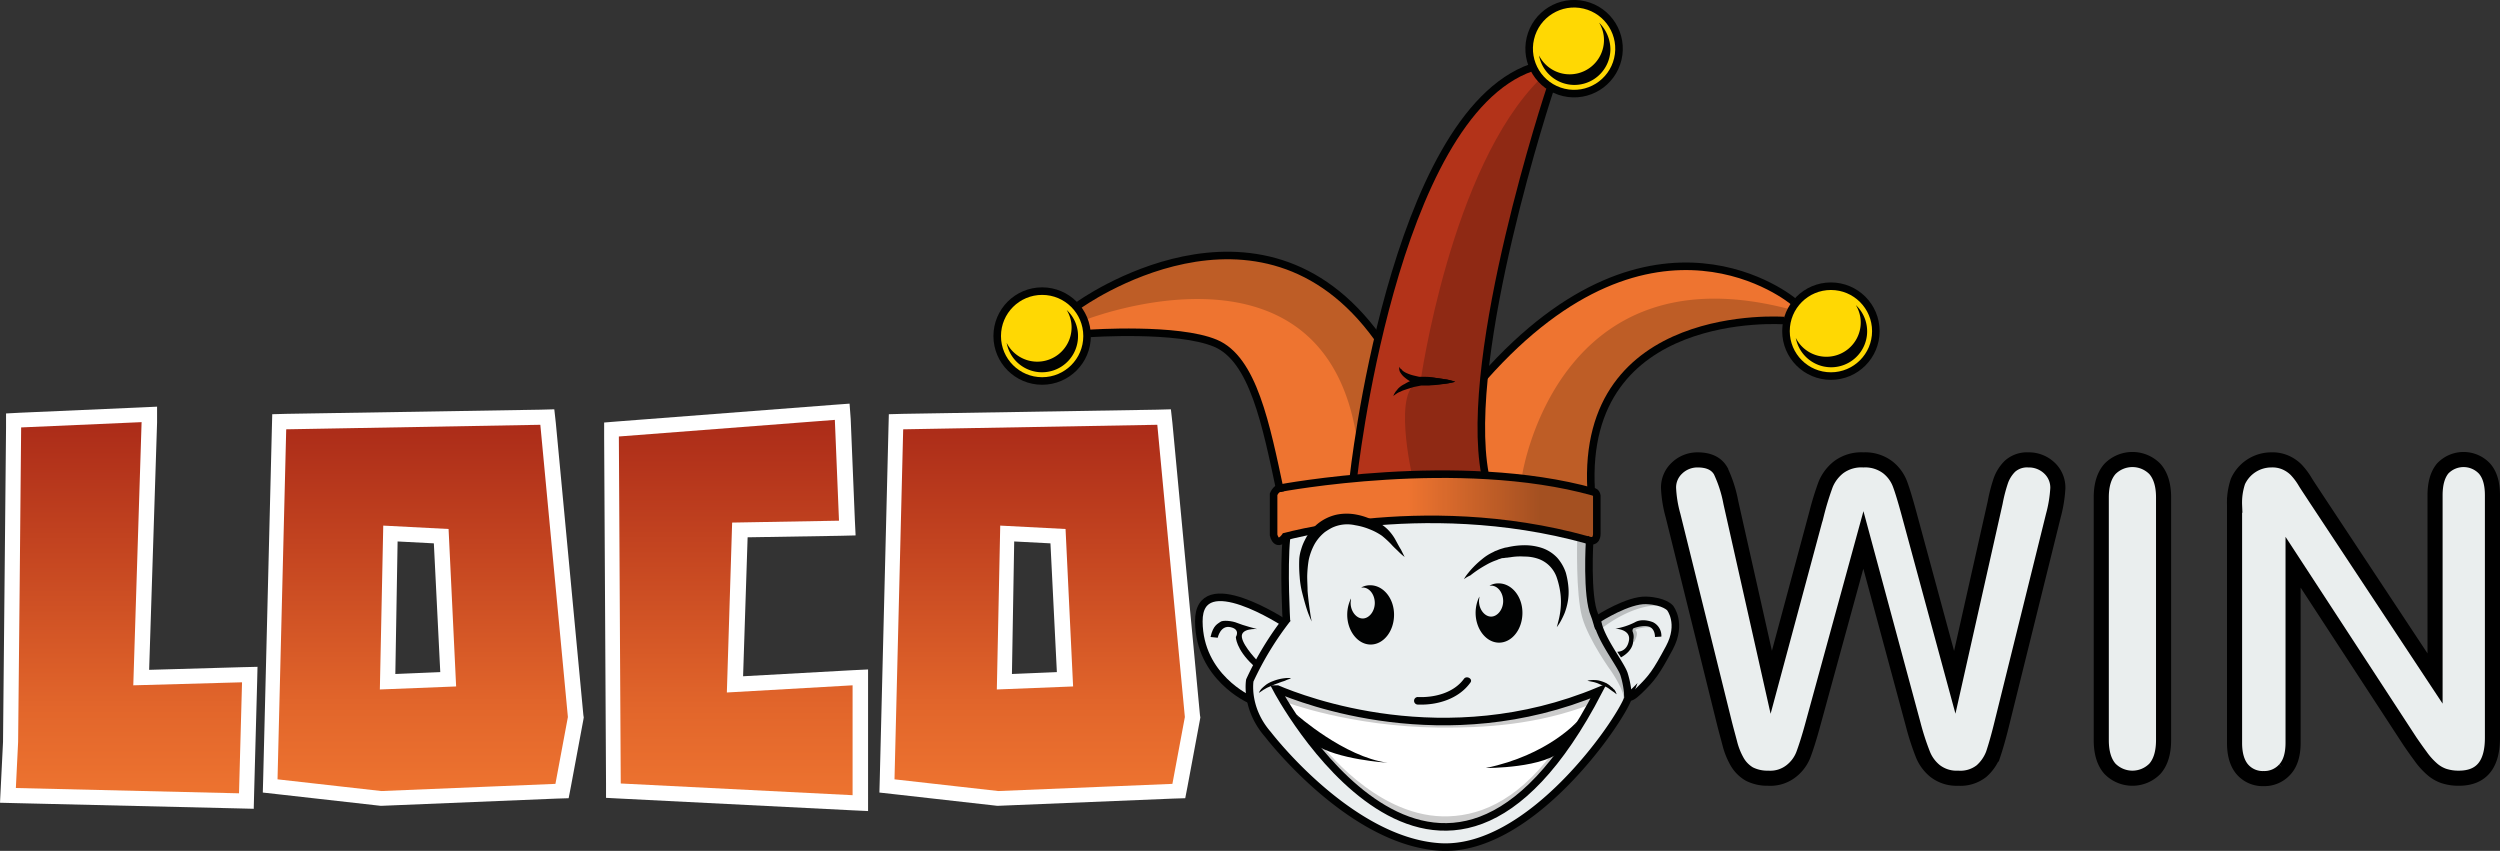<svg xmlns="http://www.w3.org/2000/svg" xmlns:xlink="http://www.w3.org/1999/xlink" viewBox="0 0 662.1 225.35"><rect x="0" y="0" width="662.1" height="225.35" fill="#333333" stroke="none"/><defs><style>.a{fill:#eaeeef;}.b{fill:#fff;}.c{fill:#ee7430;}.d{fill:#ffd803;}.e{fill:#b33319;}.f,.g,.j{fill:#010202;}.f{opacity:0.2;}.f,.g,.h{isolation:isolate;}.g{opacity:0.21;}.h{opacity:0.31;fill:url(#a);}.i,.p{fill:none;stroke-miterlimit:10;}.i{stroke:#010202;stroke-width:2px;}.k{fill:url(#b);}.l{fill:url(#c);}.m{fill:url(#d);}.n{fill:url(#e);}.o{fill:#eaeeee;}.p{stroke:#000;stroke-width:4px;}</style><linearGradient id="a" x1="357.23" y1="-72.45" x2="421.98" y2="-72.45" gradientTransform="matrix(1, 0, 0, -1, 0, 62.16)" gradientUnits="userSpaceOnUse"><stop offset="0.24" stop-opacity="0"/><stop offset="0.78"/></linearGradient><linearGradient id="b" x1="34.1" y1="-150.04" x2="34.1" y2="-47.64" gradientTransform="matrix(1, 0, 0, -1, 0, 62.16)" gradientUnits="userSpaceOnUse"><stop offset="0" stop-color="#ee7430"/><stop offset="0.24" stop-color="#e2662b"/><stop offset="0.66" stop-color="#c34420"/><stop offset="1" stop-color="#aa2a18"/></linearGradient><linearGradient id="c" x1="112.05" y1="-149.14" x2="112.05" y2="-48.24" xlink:href="#b"/><linearGradient id="d" x1="194.85" y1="-150.54" x2="194.85" y2="-46.94" xlink:href="#b"/><linearGradient id="e" x1="275.35" y1="-149.14" x2="275.35" y2="-48.24" xlink:href="#b"/></defs><path class="a" d="M340.7,142.5s-.8,12.9.2,21.3l-2.1.4s-13.6-7.9-18.3-5.6c0,0-11.7,10.1,9.2,26l1.4,1,1.4,4.1L336,195s18.9,26.5,45.9,29.4c0,0,26.5,1.6,49.2-39.5,0,0,8.1-4,12.6-16.5,0,0,2.7-7.9-4.8-8.9,0,0-6.7-2.4-15.6,4.4l-2-4.4s-.8-12.8-.4-16.1a148.89,148.89,0,0,0-56-5.1l-4.8-.2-6.1-.2-4.4,1.8-2.6.9-6.6,1.7Z"/><path class="b" d="M338.5,182.5s41.4,18.9,85,.5c0,0-15.6,36-41.4,36C382,219,359,220.2,338.5,182.5Z"/><path class="c" d="M338,129.7s50.4-9.2,84.5.8l-.3,12.4-1.2.3s-31.5-9.2-56-5.1l-2.4.5s-7.8-3.6-14.4,1.9l-8.1,1.8s-1.6,2.3-2.6.2l-.3-11.5s.1-1.2.8-1.3Z"/><circle class="d" cx="484.9" cy="87.7" r="11.9"/><circle class="d" cx="416.9" cy="12.9" r="11.9" transform="translate(308.56 415.68) rotate(-76.72)"/><circle class="d" cx="276" cy="89" r="11.9"/><path class="c" d="M287.8,87.9s32.1-1.1,36.9,4.6c0,0,8.9,5.9,14.1,35.4v1.4l19.5-2.6s4.9-31.1,6.5-37.2c0,0-26.7-42.7-79.2-8.7l1.5,4Z"/><path class="c" d="M393.3,125.6s-1.7-20.8-.2-25.7c0,0,40-49.4,81.9-20.1v1.4l-1.6,3.6s-53.8-4.6-51.9,44.9c-.1,0-6-2.6-28.2-4.1Z"/><path class="e" d="M358.4,126.7s11.5-97.9,47.7-108.8a32.53,32.53,0,0,0,4.4,5.8s-23.6,75-17.2,101.9Z"/><path class="f" d="M287.2,84.8s64.9-25.8,72.4,33.3c0,0,4.2-25.5,5.3-28.6,0,0-24.9-42.4-79.2-8.7A20,20,0,0,1,287.2,84.8Z"/><path class="f" d="M374,126s-5.5-23.8,2.2-24.9c0,0,8-56.9,31.8-80.3l2.5,2.9s-22.4,65.7-17.2,101.9C393.3,125.6,376,124.5,374,126Z"/><path class="f" d="M403.1,126s9-60.7,71.3-44a5.65,5.65,0,0,0-1,2.7s-55.7-3.5-51.9,44.9c-.1.1-12-3.4-18.4-3.6Z"/><path class="f" d="M417.7,143s-.4,14.3,1.3,20.4,7.8,14.5,7.8,14.5,3.7,5.4,3.1,7.3,2.4-2.6-1-8.3c0,0-6.2-9.3-7.8-16.2l-.4-17.3Z"/><path class="f" d="M424.1,166.5a35.48,35.48,0,0,1,6.5-4c3.6-1.7,7.7-2.6,9.4-1.8,0,0-7.7-3.7-16.6,3.1Z"/><path class="g" d="M432.8,170s1.3-2.2.4-3c0,0-.6-.4,2.2-.8a5.6,5.6,0,0,1,1.9,0l-1.2-.8s-3.8.6-3.9.6-1.5.5-1.5.5,1.6,2.5,1.6,2.5l.2.9Z"/><path class="f" d="M340.4,185.9s16.9,6.5,40.6,6.8c12.1.1,26-.7,40.4-6.2V184s-39.3,18.3-81-1.5Z"/><path class="f" d="M350,197.2s13.9,18.6,32,19c9.1.2,19.3-3.6,29.2-16.8l1.3.4S385,243.4,349.2,198Z"/><path class="h" d="M338,129.7s50.4-9.2,84.5.8l-.3,12.4-1.2.3s-31.5-9.2-56-5.1l-2.4.5s-7.8-3.6-14.4,1.9l-8.1,1.8s-1.6,2.3-2.6.2l-.3-11.5s.1-1.2.8-1.3Z"/><path class="i" d="M339.1,130.3c-3.8-17.9-7.2-35.2-17.2-39.4s-33.2-2.6-33.2-2.6"/><path class="i" d="M285.7,80.8s47.9-34.7,79.2,8.7"/><path class="i" d="M358.4,126.7s10.3-95.9,47.2-108.8"/><path class="i" d="M410.5,23.7s-23.2,69.9-17.2,101.9"/><path class="i" d="M474.9,79.8S438.2,48.9,393,99.9"/><path class="i" d="M472.5,84.9s-53.9-4-51.1,44.9"/><path class="i" d="M421.4,130.3c1.3-.5,1.5,1,1.5,1v10.1s.1,2.9-2.8,1.4"/><path class="i" d="M340.6,141.8c-2.5,3.6-3.3-.1-3.3-.1V130.9s.9-2.2,2.4-1.6"/><path class="i" d="M420.4,143c-22.2-6.2-43.5-6.1-58.6-4.6"/><path class="i" d="M349.7,140.1c-6.1,1.1-9.7,2.1-9.7,2.1"/><path class="i" d="M338.9,129.3s47.5-9,83.2,1"/><path class="j" d="M491.5,80.8a8.83,8.83,0,0,1,1.3,4.6,9.09,9.09,0,0,1-17.2,4.1,9.53,9.53,0,1,0,15.9-8.7Z"/><circle class="i" cx="484.9" cy="87.7" r="11.9"/><path class="j" d="M423.5,6a8.83,8.83,0,0,1,1.3,4.6,9.09,9.09,0,0,1-17.2,4.1A9.53,9.53,0,0,0,426.5,13a10.05,10.05,0,0,0-3-7Z"/><circle class="i" cx="416.9" cy="12.9" r="11.9" transform="translate(308.56 415.68) rotate(-76.72)"/><path class="j" d="M282.5,82.1a8.83,8.83,0,0,1,1.3,4.6,9.09,9.09,0,0,1-17.2,4.1,9.53,9.53,0,0,0,18.9-1.7,9.27,9.27,0,0,0-3-7Z"/><circle class="i" cx="276" cy="89" r="11.9"/><path class="j" d="M385.4,101.1a17.54,17.54,0,0,1-2.6.5,21.12,21.12,0,0,1-2.6.2h-4.5l-.2-.1a8.8,8.8,0,0,1-1.5-.5,5.39,5.39,0,0,1-1.3-.7,10.63,10.63,0,0,1-1.1-.9,5.5,5.5,0,0,1-.7-.9,1.6,1.6,0,0,1-.3-.8c-.1-.2,0-.4,0-.6v-.2a.31.31,0,0,0,.1.2c.1.1.1.3.3.4s.3.3.5.5a5.58,5.58,0,0,0,.8.5,10.22,10.22,0,0,0,2.3.8l1.3.3h1.5a14.53,14.53,0,0,1,3,.3c1,.1,1.9.3,2.6.4a11.51,11.51,0,0,1,2.4.6Z"/><path class="j" d="M385.4,101.1a18.92,18.92,0,0,1-2.3.5l-2.3.3c-.8.1-1.5.1-2.3.2h-2.1l-1,.2-1,.2c-.6.2-1.3.4-1.9.6l-.9.3c-.3.1-.6.3-.9.4a4.05,4.05,0,0,0-.9.5,5.55,5.55,0,0,0-.8.6l.2-.5c.1-.2.2-.3.3-.5s.5-.6.7-.9a5.94,5.94,0,0,1,1.8-1.3,12.44,12.44,0,0,1,2-1c.3-.1.7-.3,1-.4l1.1-.3h2.5a17.85,17.85,0,0,1,2.3.2l2.3.3,2.2.6Z"/><path class="j" d="M387.7,153.4a10.28,10.28,0,0,1,1.1-1.6,20.36,20.36,0,0,1,1.5-1.7,23,23,0,0,1,2.2-2,12.81,12.81,0,0,1,3-1.9,3.55,3.55,0,0,1,.9-.4,10.37,10.37,0,0,1,1-.4l1-.3c.3-.1.6-.1,1-.2a20.24,20.24,0,0,1,4.3-.5,14.69,14.69,0,0,1,4.6.7,9.91,9.91,0,0,1,4.1,2.6,11.56,11.56,0,0,1,2.3,4,20.71,20.71,0,0,1,.7,4.1,14,14,0,0,1-.2,3.6,17.08,17.08,0,0,1-.8,2.9,20.92,20.92,0,0,1-1,2.1,11.47,11.47,0,0,1-1.1,1.7s.2-.7.5-1.9a20.37,20.37,0,0,0,.6-4.9,18.16,18.16,0,0,0-.3-3.2,21.36,21.36,0,0,0-.9-3.4,8.12,8.12,0,0,0-1.9-2.9,7.89,7.89,0,0,0-2.9-1.8,11,11,0,0,0-3.7-.6,15.89,15.89,0,0,0-3.8.2c-.3,0-.6.1-.9.1s-.6.1-.9.1a1.88,1.88,0,0,0-.8.2,2.61,2.61,0,0,0-.8.3,15.73,15.73,0,0,0-2.9,1.3,30.27,30.27,0,0,0-4.2,2.8,8.13,8.13,0,0,0-1.7,1Z"/><path class="j" d="M372,147.5a15.21,15.21,0,0,1-1.7-1.5c-.5-.5-1.2-1.1-1.9-1.9a26.14,26.14,0,0,0-2.4-2.2,15.85,15.85,0,0,0-3.2-1.7,17.39,17.39,0,0,0-3.9-1.1,9.44,9.44,0,0,0-6.2.7,17.39,17.39,0,0,0-1.8,1.1,11.18,11.18,0,0,0-2.8,3.3,15.57,15.57,0,0,0-1.5,4.1,31.25,31.25,0,0,0-.4,4.3c0,1.4.1,2.7.1,3.9.2,2.4.5,4.5.7,5.9s.4,2.2.4,2.2-.4-.8-.9-2.1-1.1-3.4-1.7-5.8a24,24,0,0,1-.6-4,36.08,36.08,0,0,1-.1-4.7,11.08,11.08,0,0,1,.5-2.5,13,13,0,0,1,1-2.5,12.71,12.71,0,0,1,3.4-4.3,12.21,12.21,0,0,1,5-2.4,13.5,13.5,0,0,1,5.3,0,16.68,16.68,0,0,1,4.6,1.6,9.29,9.29,0,0,1,1,.5l.5.2c.2.1.3.2.5.3a11.51,11.51,0,0,1,1.7,1.4,12.33,12.33,0,0,1,2.1,2.9c.5.9.9,1.7,1.3,2.3Z"/><path class="j" d="M396.9,154.5a4.75,4.75,0,0,0-2.4.6h.4c1.8,0,3.2,1.9,3.2,4.1s-1.5,4.1-3.2,4.1-3.2-1.9-3.2-4.1c0-.4.1-.8.1-1.2a9.73,9.73,0,0,0-1,4.3c0,4.3,2.8,7.9,6.2,7.9s6.2-3.5,6.2-7.9-2.9-7.8-6.3-7.8Z"/><path class="j" d="M362.9,155a4.75,4.75,0,0,0-2.4.6h.4c1.8,0,3.2,1.9,3.2,4.1s-1.5,4.1-3.2,4.1-3.2-1.9-3.2-4.1c0-.4.1-.8.1-1.2a9.73,9.73,0,0,0-1,4.3c0,4.3,2.8,7.9,6.2,7.9s6.2-3.5,6.2-7.9-2.9-7.8-6.3-7.8Z"/><path class="i" d="M340.7,164.6s-.8-13.8,0-22.1"/><path class="i" d="M330.9,185.2s-13.3-5.9-13.4-20.6,22.9.5,22.9.5"/><path class="j" d="M320.6,168.7l1.9.2s.7-3.4,3.4-2.8,1.4,2.6,1.4,2.6,0,3.2,4.5,7.4l1.1.5.4-1.3s-4-4-4.4-6.5,4-2.2,4-2.2-3.8-1-5.2-1.6-3.9-.8-4.5-.3-1.9.8-2.6,4Z"/><path class="i" d="M423.4,163.8s7.8-5,12.6-4.8,6.3,2,6.3,2,3.3,4.1-.2,10.6-4.5,7.9-8,11.3-2.9.7-2.9.7"/><path class="j" d="M428.3,172.6s2.5.2,3.1-2.9-3.6-3.2-3.6-3.2a17.47,17.47,0,0,0,5.2-1.7c2.1-1.2,4.8,0,4.8,0a4,4,0,0,1,2.2,3.8l-1.7.1s.1-2.1-1.5-2.7-4.2.4-4.2.4a.88.88,0,0,0-.2.9,3.61,3.61,0,0,1,.2,2c-.1.3.3,2.8-3.3,4.8Z"/><path class="i" d="M421,143.2s-.9,14.8,1.3,19.7c.3.6.9,3,1.1,3.4"/><path class="i" d="M341,163.8a83.06,83.06,0,0,0-10,16.4s-1.3,7.3,4.8,14.3c0,0,21.5,28.2,45.4,29.8s47.6-32.9,50-39.5a24.62,24.62,0,0,0-1.1-6.3c-1-2.9-6.9-10.1-7.1-14.7"/><path class="j" d="M375.5,186.6c5.2.2,10.8-1.5,13.9-5.8.8-1-1-2-1.7-1-2.7,3.7-7.8,5-12.2,4.8a1,1,0,0,0,0,2Z"/><path class="i" d="M338.3,182.5h-.2s43.1,81.8,85.3.5c-40.8,17-78.2,2.4-85.1-.5Z"/><path class="j" d="M333.4,183.5a3.75,3.75,0,0,1,.9-1.3,12.7,12.7,0,0,1,1.2-1,8,8,0,0,1,1.6-.8,12.06,12.06,0,0,1,3.3-.8,6,6,0,0,1,1.5,0,1.09,1.09,0,0,1-.4.2c-.2.1-.6.2-1,.4s-.9.3-1.4.5c-.3.1-.5.2-.8.3s-.5.2-.8.3c-.5.2-1.1.5-1.6.7s-.9.5-1.3.7c-.7.5-1.2.8-1.2.8Z"/><path class="j" d="M420.4,180.3a4.88,4.88,0,0,1,1.4-.2,8.64,8.64,0,0,1,1.5.1,9.83,9.83,0,0,1,1.6.5,6,6,0,0,1,1.5.9,2.65,2.65,0,0,0,.6.5c.2.2.3.4.5.5a2.77,2.77,0,0,1,.5.9l.2.4a1.24,1.24,0,0,0-.3-.2,5.55,5.55,0,0,0-.8-.6c-.3-.2-.7-.5-1.1-.8a6.11,6.11,0,0,0-1.4-.7c-.5-.2-1-.4-1.4-.6a9.29,9.29,0,0,0-1.3-.4l-1.5-.3Z"/><path class="j" d="M393.5,203.4s16,.1,20.4-5l3.9-7.4S410,200,393.5,203.4Z"/><path class="j" d="M367.5,202s-13.5-.8-19.5-5l-4.7-7.8S356,200.5,367.5,202Z"/><path class="k" d="M2.1,210.7l.7-14.2c0-.7.8-79.5.8-83.2v-1.9l36-1.6-2.2,69.7,28.7-.8-.9,33.5Z"/><path class="b" d="M37.5,111.8l-2.2,69.7,28.8-.8-.8,29.4L4.2,208.7l.6-12.2s.8-79.6.8-83.3Zm4.1-4.1-4.3.2L5.4,109.3l-3.8.2v3.8c0,3.6-.8,80.2-.8,83.2L.2,208.6l-.2,4,4.1.1,59.1,1.4,4,.1.1-4,.8-29.4.1-4.2-4.2.1-24.5.7,2.1-65.5v-4.2Z"/><path class="l" d="M71.6,208,74,111.6l71-1.2,7.5,79.5-3.6,19.5L101,211.3Zm31.1-27.4,16-.6-1.8-37.9-13.5-.7Z"/><path class="b" d="M143.1,112.5l7.3,77.4-3.3,17.7L101,209.5l-27.5-3.1,2.3-92.7Zm-42.5,70.1,20.2-.8-2-41.7-17.3-.9Zm46.2-74.2-3.7.1-67.2,1.1-3.8.1-.1,3.8-2.3,92.7-.1,3.7,3.6.4,27.5,3.1h.6l46.1-1.9,3.2-.1.6-3.1,3.3-17.7.1-.6-.1-.6L147.2,112Zm-42.1,70.1.6-35.1,9.6.5,1.7,34.1Z"/><path class="m" d="M162.4,209.4l-.5-95.7,61.2-4.6,1.2,30.8-28.4.5-1.3,40.9,33.2-1.9v33.3Z"/><path class="b" d="M221.1,111.2l1.1,26.7-28.3.5-1.4,45,33.3-1.9v29.1l-61.4-3.1-.5-91.9Zm3.9-4.3-4.1.3-57.2,4.4-3.7.3v3.7l.5,91.9v3.8l3.8.2,61.4,3.1,4.2.2V177.3l-4.2.2-28.9,1.6,1.2-36.8,24.5-.4,4.1-.1-.2-4.1L225.3,111Z"/><path class="n" d="M234.9,208l2.4-96.4,71-1.2,7.5,79.5-3.6,19.5-47.9,1.9ZM266,180.6l16-.6-1.8-37.9-13.5-.7Z"/><path class="b" d="M306.5,112.5l7.3,77.4-3.3,17.7-46.1,1.9-27.5-3.1,2.3-92.7ZM264,182.6l20.2-.8-2-41.7-17.3-.9Zm46.1-74.2-3.7.1-67.2,1.1-3.8.1-.1,3.8L233,206.2l-.1,3.7,3.6.4,27.5,3.1h.6l46.1-1.9,3.2-.1.6-3.1,3.3-17.7.1-.6-.1-.6L310.5,112ZM268,178.5l.6-35.1,9.6.5,1.7,34.1Z"/><path class="o" d="M506.7,191.8l-13.2-48.9-13.4,48.9c-1,3.7-1.9,6.4-2.5,8a10.14,10.14,0,0,1-3.2,4.3,8.92,8.92,0,0,1-6.1,1.9,10.57,10.57,0,0,1-5-1.1,8.92,8.92,0,0,1-3.2-3.2,19.3,19.3,0,0,1-2-5c-.5-1.9-1-3.7-1.4-5.3l-13.6-54.9a32.62,32.62,0,0,1-1.2-7.3,7,7,0,0,1,2.2-5.3,7.79,7.79,0,0,1,5.5-2.2c3,0,5,1,6.1,2.9a34.46,34.46,0,0,1,2.7,8.4l10.7,47.6,12-44.6a77.82,77.82,0,0,1,2.4-7.8,11.12,11.12,0,0,1,3.5-4.6,10.06,10.06,0,0,1,6.5-1.9,9.9,9.9,0,0,1,6.5,2,10.18,10.18,0,0,1,3.2,4.4c.6,1.6,1.4,4.2,2.4,7.9l12.1,44.6L528.4,133a42.72,42.72,0,0,1,1.5-5.8,10.21,10.21,0,0,1,2.4-3.8,6.77,6.77,0,0,1,4.9-1.7,7.88,7.88,0,0,1,5.5,2.1,7.1,7.1,0,0,1,2.3,5.4,35.41,35.41,0,0,1-1.2,7.3l-13.6,54.9c-.9,3.7-1.7,6.4-2.3,8.2a11.4,11.4,0,0,1-3.1,4.5,9,9,0,0,1-6.2,1.9,9.27,9.27,0,0,1-6.1-1.9,10.78,10.78,0,0,1-3.2-4.3A57.21,57.21,0,0,1,506.7,191.8Z"/><path class="o" d="M556.5,196V131.7c0-3.3.8-5.8,2.3-7.5a8.33,8.33,0,0,1,11.9,0c1.5,1.7,2.3,4.2,2.3,7.5V196c0,3.4-.8,5.9-2.3,7.6a8.33,8.33,0,0,1-11.9,0C557.3,201.9,556.5,199.4,556.5,196Z"/><path class="o" d="M613.1,131.6l31.8,48.1V131.2c0-3.2.7-5.5,2-7.1a7.62,7.62,0,0,1,11.1,0c1.4,1.6,2.1,3.9,2.1,7.1v64.2c0,7.2-3,10.7-8.9,10.7a12.45,12.45,0,0,1-4-.6,9.44,9.44,0,0,1-3.3-2,19,19,0,0,1-2.9-3.3c-.9-1.2-1.8-2.5-2.7-3.8l-31-47.5v47.8c0,3.1-.7,5.5-2.2,7.1a7.26,7.26,0,0,1-5.6,2.4,7.12,7.12,0,0,1-5.6-2.4c-1.4-1.6-2.1-4-2.1-7v-63a17.53,17.53,0,0,1,.9-6.3,9.7,9.7,0,0,1,8.8-5.7,8.61,8.61,0,0,1,3.8.7,9.23,9.23,0,0,1,2.8,1.9,17.73,17.73,0,0,1,2.4,3.2C611.3,128.8,612.2,130.2,613.1,131.6Z"/><path class="p" d="M506.7,191.9,493.5,143l-13.4,48.9c-1,3.7-1.9,6.4-2.5,8a10.14,10.14,0,0,1-3.2,4.3,8.92,8.92,0,0,1-6.1,1.9,10.57,10.57,0,0,1-5-1.1,8.92,8.92,0,0,1-3.2-3.2,19.3,19.3,0,0,1-2-5c-.5-1.9-1-3.7-1.4-5.3l-13.6-54.9a32.62,32.62,0,0,1-1.2-7.3,7,7,0,0,1,2.2-5.3,7.79,7.79,0,0,1,5.5-2.2c3,0,5,1,6.1,2.9a34.46,34.46,0,0,1,2.7,8.4l10.7,47.6,12-44.6a77.82,77.82,0,0,1,2.4-7.8,11.12,11.12,0,0,1,3.5-4.6,10.06,10.06,0,0,1,6.5-1.9,9.9,9.9,0,0,1,6.5,2,10.18,10.18,0,0,1,3.2,4.4c.6,1.6,1.4,4.2,2.4,7.9l12.1,44.6,10.7-47.6a42.72,42.72,0,0,1,1.5-5.8,10.21,10.21,0,0,1,2.4-3.8,6.77,6.77,0,0,1,4.9-1.7,7.88,7.88,0,0,1,5.5,2.1,7.1,7.1,0,0,1,2.3,5.4,35.41,35.41,0,0,1-1.2,7.3l-13.6,54.9c-.9,3.7-1.7,6.4-2.3,8.2a11.4,11.4,0,0,1-3.1,4.5,9,9,0,0,1-6.2,1.9,9.27,9.27,0,0,1-6.1-1.9,10.78,10.78,0,0,1-3.2-4.3A68.41,68.41,0,0,1,506.7,191.9Z"/><path class="p" d="M556.5,196V131.7c0-3.3.8-5.8,2.3-7.5a8.33,8.33,0,0,1,11.9,0c1.5,1.7,2.3,4.2,2.3,7.5V196c0,3.4-.8,5.9-2.3,7.6a8.33,8.33,0,0,1-11.9,0C557.3,201.9,556.5,199.4,556.5,196Z"/><path class="p" d="M613.1,131.6l31.8,48.1V131.2c0-3.2.7-5.5,2-7.1a7.62,7.62,0,0,1,11.1,0c1.4,1.6,2.1,3.9,2.1,7.1v64.2c0,7.2-3,10.7-8.9,10.7a12.45,12.45,0,0,1-4-.6,9.44,9.44,0,0,1-3.3-2,19,19,0,0,1-2.9-3.3c-.9-1.2-1.8-2.5-2.7-3.8l-31-47.5v47.8c0,3.1-.7,5.5-2.2,7.1a7.26,7.26,0,0,1-5.6,2.4,7.12,7.12,0,0,1-5.6-2.4c-1.4-1.6-2.1-4-2.1-7v-63a17.53,17.53,0,0,1,.9-6.3,9.7,9.7,0,0,1,8.8-5.7,8.61,8.61,0,0,1,3.8.7,9.23,9.23,0,0,1,2.8,1.9,17.73,17.73,0,0,1,2.4,3.2C611.3,128.9,612.2,130.2,613.1,131.6Z"/></svg>